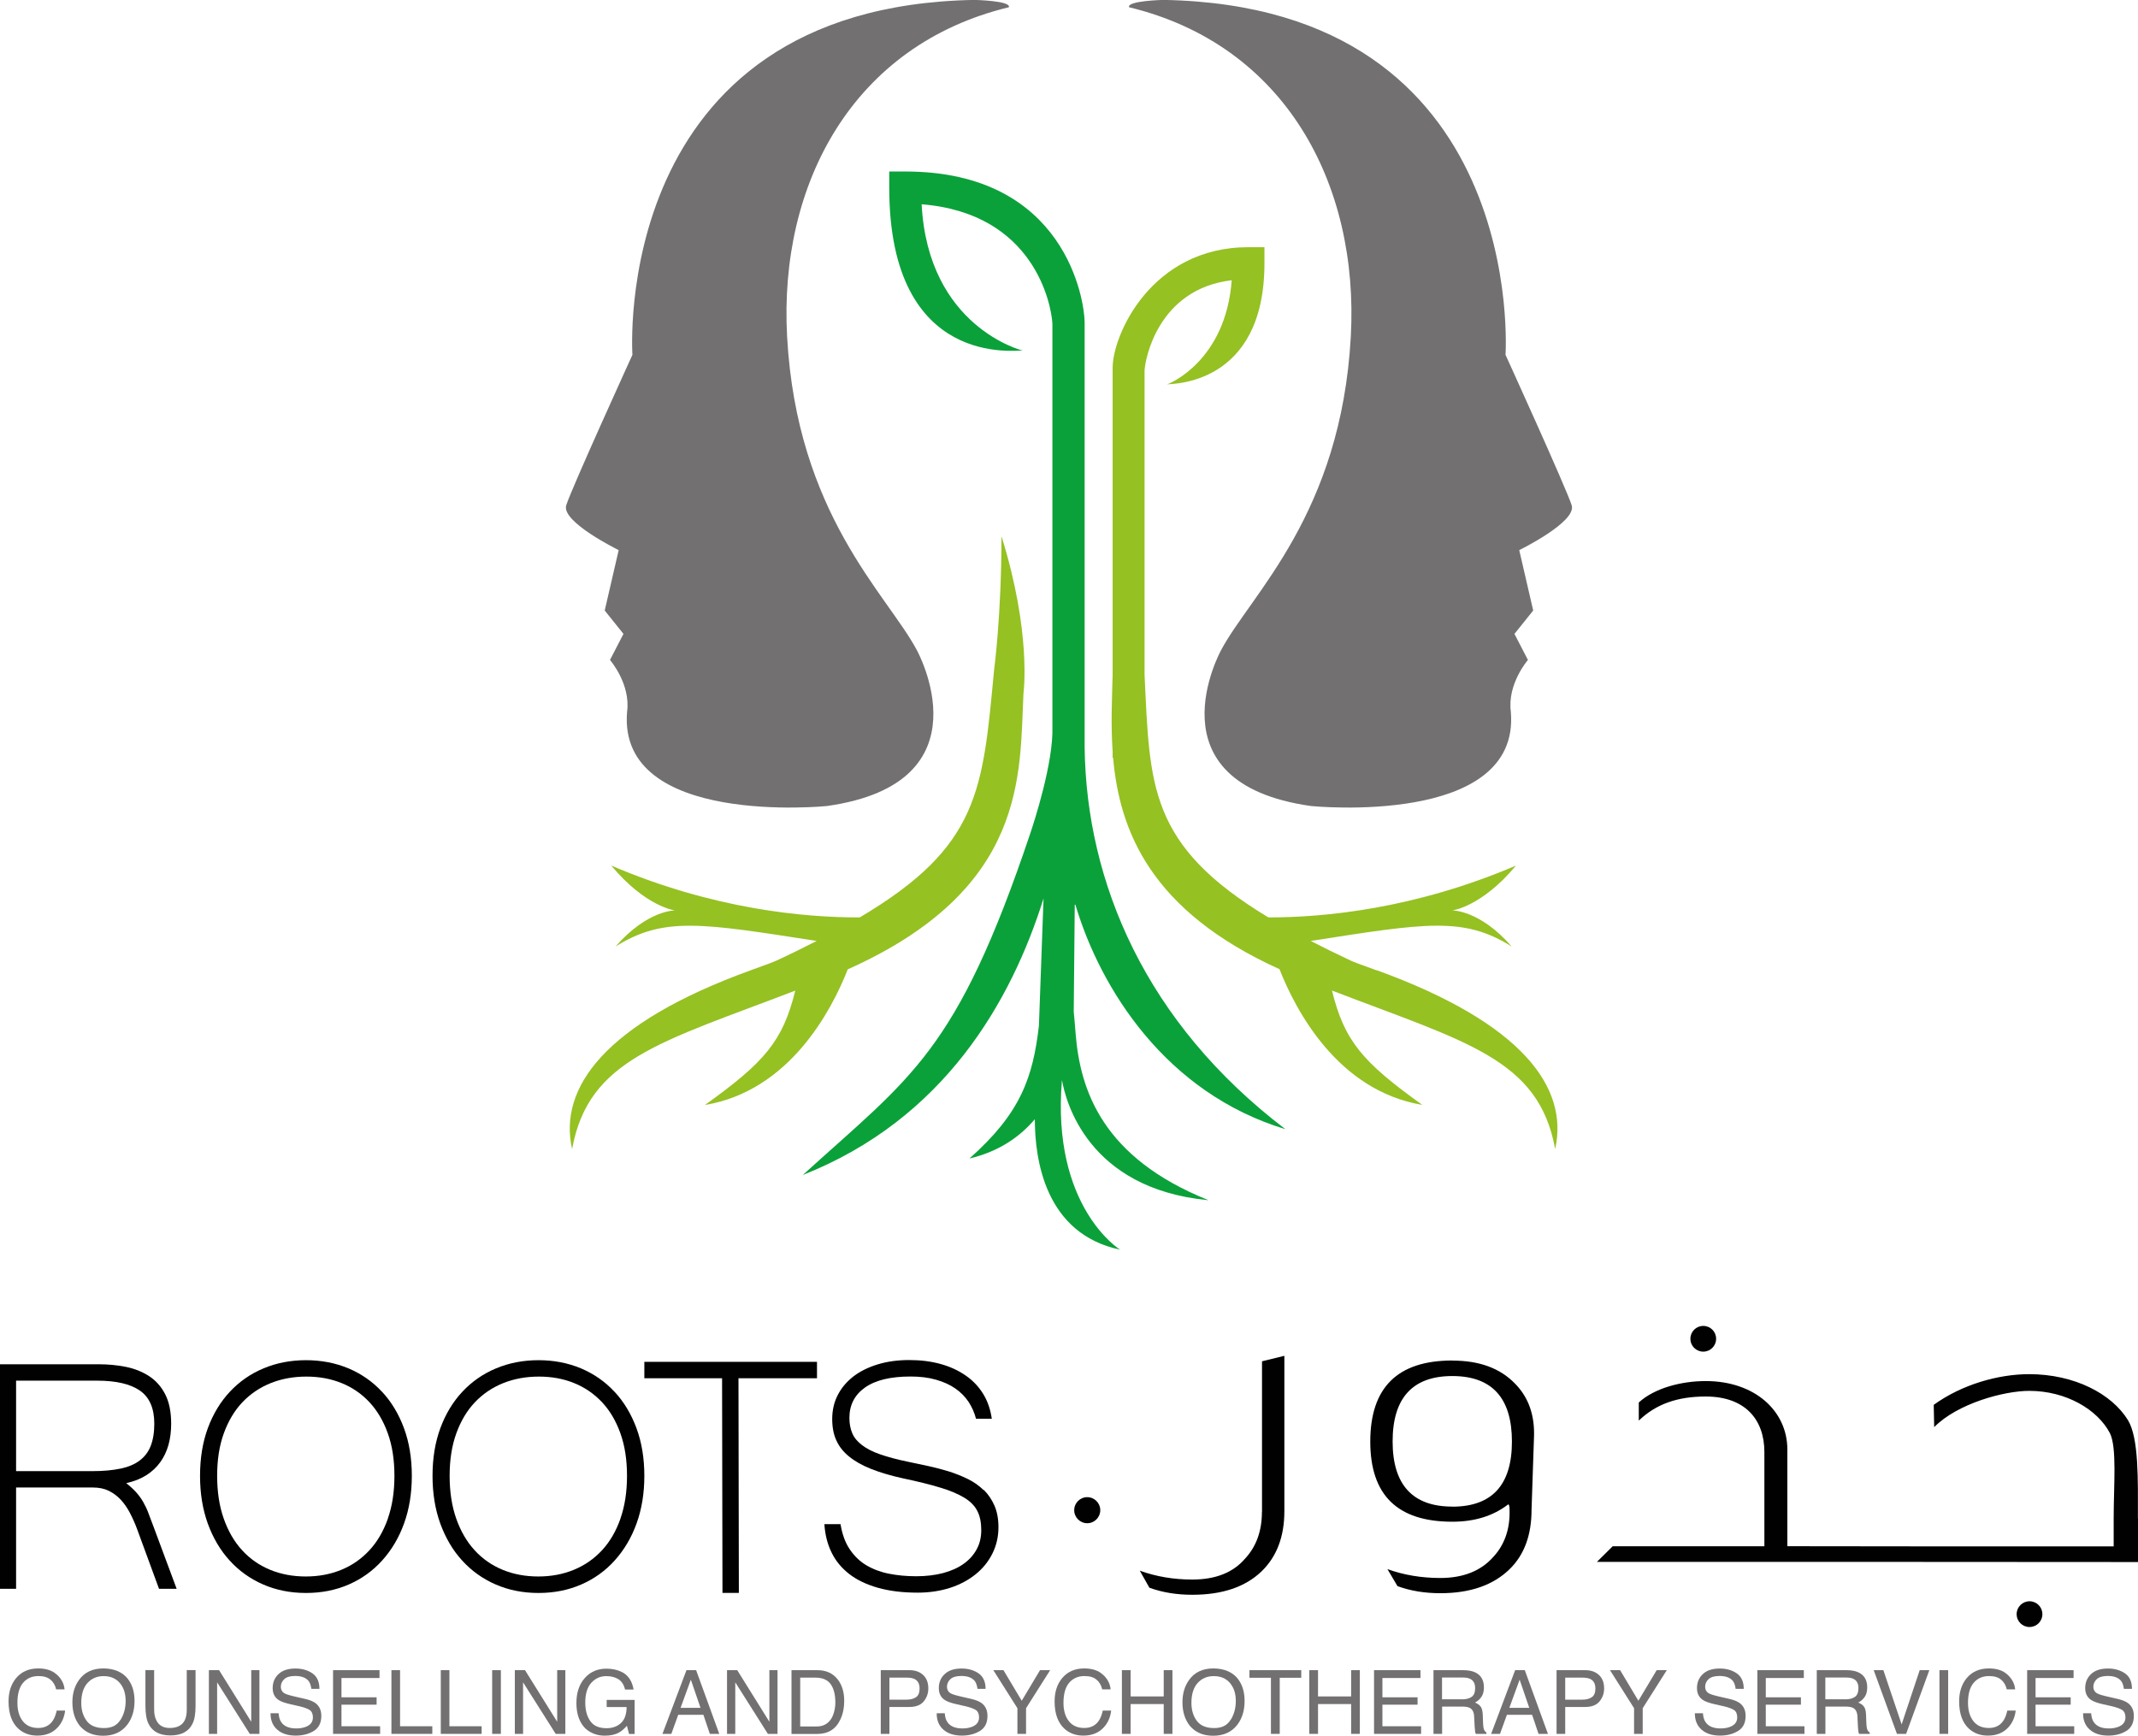 <svg xmlns="http://www.w3.org/2000/svg" width="101" height="82" viewBox="0 0 101 82" fill="none"><g id="Layer_1" clip-path="url(#clip0_19_816)"><g id="Group"><g id="Group_2"><g id="Group_3"><path id="Vector" d="M47.663 0.341C40.304 2.116 36.787 8.669 37.183 15.9C37.643 24.291 41.89 28.06 43.302 30.695C43.302 30.695 46.807 36.988 39.062 38.078C39.062 38.078 29.16 39.082 29.624 33.627C29.802 32.311 28.816 31.177 28.816 31.177L29.453 29.946L28.567 28.842L29.227 25.988C29.227 25.988 26.507 24.657 26.748 23.875C26.989 23.093 29.876 16.763 29.876 16.763C29.876 16.763 28.756 0.308 46.029 -0.004C46.029 -0.004 47.756 0.033 47.66 0.337L47.663 0.341Z" fill="#727070"></path><path id="Vector_2" d="M53.333 0.341C60.693 2.116 64.209 8.669 63.813 15.9C63.353 24.291 59.106 28.06 57.695 30.695C57.695 30.695 54.189 36.988 61.934 38.078C61.934 38.078 71.836 39.082 71.373 33.627C71.195 32.311 72.18 31.177 72.18 31.177L71.543 29.946L72.429 28.842L71.769 25.988C71.769 25.988 74.489 24.657 74.248 23.875C74.007 23.093 71.121 16.763 71.121 16.763C71.121 16.763 72.24 0.308 54.967 -0.004C54.967 -0.004 53.24 0.033 53.337 0.337L53.333 0.341Z" fill="#727070"></path></g><path id="Vector_3" d="M47.311 25.321C47.311 29.053 46.963 31.636 46.963 31.636C46.422 37.322 46.296 39.979 40.615 43.34C37.995 43.348 33.7 42.955 28.875 40.891C30.506 42.847 31.888 43.011 31.888 43.011C31.888 43.011 30.595 42.981 29.079 44.715C31.358 43.288 33.144 43.611 38.58 44.452C37.987 44.756 37.358 45.068 36.668 45.386C36.535 45.449 36.227 45.56 35.453 45.842C28.564 48.34 26.374 51.398 27.026 54.285C27.8 50.023 31.221 49.237 37.569 46.798C36.983 49.181 36.123 50.182 33.3 52.202C37.309 51.535 39.292 47.718 40.048 45.794C48.549 41.988 48.16 36.61 48.349 32.755C48.349 32.755 48.745 29.92 47.307 25.321H47.311Z" fill="#95C122"></path><path id="Vector_4" d="M65.036 45.842C64.261 45.564 63.954 45.449 63.82 45.386C63.138 45.068 62.508 44.756 61.919 44.452C67.348 43.607 69.138 43.288 71.413 44.715C69.898 42.977 68.604 43.011 68.604 43.011C68.604 43.011 69.987 42.847 71.617 40.891C66.814 42.944 62.542 43.344 59.918 43.34C54.263 39.923 54.319 37.147 54.07 31.877V17.515C54.085 16.993 54.697 13.65 58.187 13.239C57.902 17.063 55.23 18.131 55.138 18.157C55.297 18.123 59.733 18.249 59.733 12.438V11.678H58.973C54.378 11.678 52.555 15.848 52.562 17.378V31.873C52.532 32.996 52.473 34.227 52.562 35.505V35.798H52.584C52.888 39.271 54.367 43.036 60.444 45.786C61.2 47.71 63.183 51.527 67.192 52.198C64.369 50.178 63.509 49.178 62.923 46.795C69.275 49.237 72.695 50.023 73.466 54.281C74.118 51.39 71.928 48.333 65.039 45.835L65.036 45.842Z" fill="#95C122"></path></g><path id="Vector_5" d="M57.061 56.687C52.114 54.696 51.028 51.546 50.813 48.829C50.783 48.44 50.754 48.099 50.724 47.799C50.728 47.295 50.754 44.341 50.772 42.74H50.802C51.988 46.724 55.082 51.639 60.722 53.344C54.111 48.31 51.325 41.68 51.239 35.328V15.24C51.239 14.217 50.35 8.102 42.768 8.102H42.008V8.862C42.008 17.486 48.104 16.515 48.312 16.563C48.275 16.556 43.839 15.436 43.539 9.651C48.849 10.073 49.668 14.373 49.716 15.292V34.327C49.772 36.021 48.845 38.852 48.667 39.382C45.18 49.752 43.061 50.838 37.925 55.508C44.602 52.873 47.771 47.31 49.297 42.447L49.079 48.455C48.797 50.894 48.219 52.587 45.796 54.73C47.252 54.389 48.23 53.648 48.886 52.873C48.886 54.785 49.375 58.288 52.911 59.036C52.911 59.036 49.657 57.024 50.168 51.023C50.339 52.006 51.373 56.142 57.057 56.698L57.061 56.687Z" fill="#0BA13A"></path></g><g id="Group_4"><g id="Group_5"><path id="Vector_6" d="M7.019 71.5C6.948 71.307 6.863 71.129 6.77 70.966C6.681 70.807 6.57 70.655 6.444 70.511C6.318 70.37 6.155 70.218 5.963 70.066C6.322 69.988 6.637 69.866 6.907 69.695C7.178 69.525 7.397 69.317 7.571 69.076C7.745 68.835 7.875 68.561 7.96 68.254C8.045 67.946 8.086 67.616 8.086 67.26C8.086 66.693 7.99 66.226 7.801 65.863C7.612 65.496 7.356 65.214 7.037 65.007C6.715 64.799 6.352 64.655 5.944 64.573C5.536 64.492 5.114 64.451 4.677 64.451H0V75.058H0.76V70.273H4.395C4.68 70.273 4.929 70.325 5.14 70.429C5.351 70.533 5.54 70.674 5.707 70.852C5.87 71.029 6.014 71.237 6.14 71.478C6.266 71.719 6.378 71.971 6.478 72.241L7.512 75.058H8.345L7.271 72.171C7.174 71.919 7.093 71.697 7.019 71.504V71.5ZM5.688 69.38C5.321 69.458 4.88 69.499 4.369 69.499H0.76V65.225H4.584C5.484 65.225 6.159 65.381 6.611 65.696C7.063 66.011 7.289 66.53 7.289 67.26C7.289 67.675 7.23 68.024 7.119 68.309C7.008 68.594 6.83 68.824 6.593 69.002C6.355 69.18 6.051 69.306 5.685 69.384L5.688 69.38Z" fill="#010101"></path><path id="Vector_7" d="M18.043 65.748C17.602 65.27 17.072 64.903 16.461 64.644C15.846 64.388 15.179 64.258 14.456 64.258C13.733 64.258 13.055 64.388 12.444 64.647C11.832 64.903 11.306 65.27 10.862 65.745C10.417 66.219 10.069 66.793 9.82 67.464C9.572 68.135 9.45 68.887 9.45 69.721C9.45 70.555 9.572 71.3 9.817 71.978C10.065 72.657 10.406 73.239 10.851 73.724C11.291 74.21 11.821 74.588 12.433 74.854C13.044 75.121 13.719 75.255 14.456 75.255C15.194 75.255 15.864 75.121 16.476 74.854C17.087 74.588 17.613 74.21 18.054 73.72C18.495 73.231 18.844 72.649 19.088 71.971C19.333 71.293 19.455 70.544 19.455 69.721C19.455 68.898 19.333 68.146 19.085 67.472C18.836 66.801 18.492 66.226 18.047 65.748H18.043ZM18.325 71.741C18.117 72.33 17.828 72.831 17.454 73.235C17.08 73.639 16.639 73.95 16.124 74.161C15.609 74.373 15.049 74.476 14.445 74.476C13.841 74.476 13.278 74.373 12.763 74.161C12.251 73.95 11.807 73.642 11.436 73.235C11.065 72.831 10.776 72.33 10.569 71.741C10.361 71.152 10.258 70.477 10.258 69.721C10.258 68.965 10.361 68.298 10.572 67.716C10.784 67.134 11.073 66.645 11.447 66.249C11.825 65.852 12.266 65.552 12.781 65.344C13.296 65.137 13.86 65.033 14.471 65.033C15.082 65.033 15.623 65.133 16.131 65.337C16.639 65.541 17.076 65.841 17.447 66.237C17.817 66.634 18.11 67.123 18.317 67.705C18.529 68.287 18.633 68.962 18.633 69.721C18.633 70.481 18.529 71.152 18.321 71.741H18.325Z" fill="#010101"></path><path id="Vector_8" d="M29.027 65.748C28.586 65.27 28.056 64.903 27.445 64.644C26.829 64.388 26.162 64.258 25.44 64.258C24.717 64.258 24.043 64.388 23.428 64.647C22.816 64.903 22.29 65.27 21.845 65.745C21.401 66.219 21.052 66.793 20.804 67.464C20.556 68.135 20.433 68.887 20.433 69.721C20.433 70.555 20.556 71.3 20.8 71.978C21.049 72.657 21.389 73.239 21.834 73.724C22.275 74.21 22.805 74.588 23.416 74.854C24.028 75.121 24.702 75.255 25.44 75.255C26.177 75.255 26.848 75.121 27.459 74.854C28.071 74.588 28.597 74.21 29.038 73.72C29.479 73.231 29.827 72.649 30.072 71.971C30.317 71.293 30.439 70.544 30.439 69.721C30.439 68.898 30.317 68.146 30.068 67.472C29.82 66.801 29.475 66.226 29.031 65.748H29.027ZM29.312 71.741C29.105 72.33 28.816 72.831 28.442 73.235C28.064 73.642 27.622 73.95 27.107 74.161C26.592 74.373 26.033 74.476 25.429 74.476C24.825 74.476 24.261 74.373 23.746 74.161C23.235 73.95 22.79 73.642 22.42 73.235C22.049 72.831 21.76 72.33 21.552 71.741C21.345 71.152 21.241 70.477 21.241 69.721C21.241 68.965 21.345 68.298 21.556 67.716C21.767 67.134 22.056 66.645 22.431 66.249C22.809 65.852 23.25 65.552 23.765 65.344C24.28 65.137 24.843 65.033 25.455 65.033C26.066 65.033 26.611 65.133 27.115 65.337C27.622 65.541 28.06 65.841 28.434 66.237C28.808 66.634 29.097 67.123 29.305 67.705C29.516 68.287 29.62 68.962 29.62 69.721C29.62 70.481 29.516 71.152 29.309 71.741H29.312Z" fill="#010101"></path><path id="Vector_9" d="M38.595 64.336H30.439V65.111H34.111L34.13 75.251H34.904L34.886 65.111H38.595V64.336Z" fill="#010101"></path><path id="Vector_10" d="M46.466 70.396C46.255 70.188 46.011 70.014 45.725 69.873C45.44 69.733 45.14 69.614 44.828 69.514C44.513 69.417 44.195 69.336 43.865 69.262C43.535 69.191 43.216 69.121 42.905 69.058C42.375 68.951 41.934 68.828 41.578 68.706C41.223 68.584 40.937 68.435 40.722 68.269C40.504 68.105 40.352 67.92 40.263 67.713C40.174 67.505 40.126 67.264 40.126 66.986C40.126 66.378 40.37 65.9 40.859 65.552C41.349 65.204 42.064 65.029 43.016 65.029C43.468 65.029 43.868 65.078 44.221 65.181C44.573 65.281 44.877 65.418 45.132 65.596C45.388 65.774 45.595 65.986 45.758 66.23C45.918 66.475 46.033 66.742 46.107 67.023H46.852C46.792 66.59 46.659 66.204 46.451 65.859C46.24 65.515 45.97 65.226 45.629 64.989C45.288 64.751 44.895 64.566 44.443 64.44C43.991 64.314 43.494 64.251 42.953 64.251C42.412 64.251 41.916 64.318 41.467 64.455C41.019 64.592 40.633 64.781 40.315 65.026C39.996 65.274 39.748 65.567 39.574 65.908C39.399 66.249 39.314 66.627 39.314 67.042C39.314 67.424 39.377 67.757 39.507 68.042C39.637 68.332 39.837 68.587 40.107 68.806C40.378 69.028 40.722 69.225 41.141 69.391C41.56 69.558 42.056 69.707 42.638 69.836C43.342 69.984 43.931 70.129 44.406 70.274C44.88 70.414 45.262 70.578 45.555 70.755C45.847 70.933 46.051 71.144 46.173 71.389C46.296 71.63 46.355 71.93 46.355 72.286C46.355 72.62 46.285 72.924 46.14 73.19C45.996 73.457 45.792 73.687 45.525 73.876C45.258 74.069 44.936 74.21 44.558 74.313C44.18 74.413 43.757 74.465 43.283 74.465C42.809 74.465 42.405 74.424 42.005 74.347C41.604 74.269 41.249 74.135 40.934 73.95C40.619 73.765 40.359 73.513 40.144 73.194C39.929 72.879 39.785 72.479 39.707 72.004H38.944C38.977 72.501 39.088 72.95 39.285 73.346C39.477 73.743 39.759 74.08 40.122 74.362C40.485 74.643 40.937 74.858 41.475 75.01C42.012 75.162 42.638 75.24 43.353 75.24C43.902 75.24 44.413 75.162 44.877 75.014C45.347 74.862 45.747 74.647 46.088 74.373C46.429 74.098 46.692 73.772 46.881 73.394C47.07 73.016 47.167 72.601 47.167 72.149C47.167 71.752 47.104 71.415 46.978 71.126C46.852 70.841 46.685 70.592 46.474 70.385L46.466 70.396Z" fill="#010101"></path><path id="Vector_11" d="M59.614 71.422C59.614 72.331 59.344 73.064 58.825 73.624C58.262 74.287 57.428 74.621 56.324 74.621C55.445 74.621 54.612 74.48 53.844 74.202L54.297 75.006C54.927 75.236 55.601 75.34 56.324 75.34C57.743 75.34 58.825 74.973 59.592 74.239C60.315 73.539 60.674 72.597 60.674 71.389V64.051L59.618 64.31V71.422H59.614Z" fill="#010101"></path><path id="Vector_12" d="M68.612 64.273C66.018 64.273 64.736 65.548 64.732 68.098C64.732 70.633 66.014 71.889 68.608 71.889C69.668 71.889 70.546 71.612 71.247 71.07C71.291 71.07 71.313 71.159 71.313 71.348C71.336 72.256 71.065 72.99 70.546 73.55C69.961 74.213 69.123 74.547 68.045 74.547C67.144 74.547 66.311 74.406 65.543 74.128L66.018 74.932C66.648 75.162 67.322 75.266 68.045 75.266C69.464 75.266 70.546 74.88 71.313 74.132C72.014 73.45 72.351 72.508 72.351 71.319L72.466 67.909C72.51 66.879 72.218 66.019 71.565 65.359C70.869 64.644 69.898 64.277 68.616 64.277L68.612 64.273ZM68.604 71.174C66.733 71.174 65.788 70.14 65.788 68.098C65.788 66.037 66.737 65.007 68.608 65.007C70.48 65.007 71.424 66.041 71.424 68.102C71.424 70.162 70.476 71.178 68.604 71.178V71.174Z" fill="#010101"></path><path id="Vector_13" d="M100.996 71.737C100.996 69.903 101.044 67.946 100.526 67.09C99.762 65.848 97.998 64.918 95.86 64.918C94.396 64.918 92.681 65.407 91.35 66.367L91.372 67.42C92.469 66.304 94.667 65.707 95.864 65.707C97.598 65.707 99.088 66.586 99.673 67.705C100.011 68.387 99.851 70.151 99.851 71.741V73.053H90.546L84.435 73.046V68.476C84.435 66.66 82.901 65.244 80.578 65.244C79.429 65.244 78.162 65.574 77.417 66.256V67.112C78.232 66.33 79.243 65.974 80.578 65.974C82.423 65.974 83.35 67.042 83.35 68.598V73.049H76.183L75.438 73.787H89.301L101 73.794V71.745L100.996 71.737Z" fill="#010101"></path><path id="Vector_14" d="M80.463 63.854C80.796 63.854 81.07 63.584 81.07 63.246C81.07 62.909 80.8 62.639 80.463 62.639C80.126 62.639 79.855 62.909 79.855 63.246C79.855 63.584 80.126 63.854 80.463 63.854Z" fill="#010101"></path><path id="Vector_15" d="M95.875 75.647C95.542 75.647 95.267 75.918 95.267 76.255C95.267 76.593 95.538 76.863 95.875 76.863C96.212 76.863 96.483 76.593 96.483 76.255C96.483 75.918 96.212 75.647 95.875 75.647Z" fill="#010101"></path><path id="Vector_16" d="M51.361 71.96C51.701 71.96 51.977 71.684 51.977 71.344C51.977 71.005 51.701 70.729 51.361 70.729C51.022 70.729 50.746 71.005 50.746 71.344C50.746 71.684 51.022 71.96 51.361 71.96Z" fill="#010101"></path></g><g id="Group_6"><path id="Vector_17" d="M2.701 79.124C2.913 79.324 3.027 79.554 3.05 79.81H2.653C2.609 79.617 2.52 79.461 2.383 79.35C2.249 79.235 2.06 79.18 1.816 79.18C1.519 79.18 1.278 79.283 1.097 79.491C0.915 79.698 0.823 80.017 0.823 80.447C0.823 80.799 0.904 81.085 1.071 81.303C1.238 81.522 1.482 81.633 1.808 81.633C2.108 81.633 2.338 81.518 2.494 81.288C2.575 81.166 2.638 81.007 2.679 80.81H3.076C3.039 81.125 2.924 81.392 2.724 81.607C2.486 81.867 2.164 81.993 1.756 81.993C1.408 81.993 1.112 81.885 0.874 81.674C0.563 81.392 0.404 80.962 0.404 80.377C0.404 79.932 0.522 79.569 0.756 79.283C1.012 78.976 1.36 78.82 1.805 78.82C2.186 78.82 2.483 78.92 2.69 79.12L2.701 79.124Z" fill="#727070"></path><path id="Vector_18" d="M6.055 79.335C6.255 79.602 6.355 79.943 6.355 80.358C6.355 80.807 6.24 81.181 6.014 81.477C5.747 81.826 5.366 82 4.869 82C4.406 82 4.043 81.848 3.776 81.54C3.539 81.244 3.42 80.873 3.42 80.421C3.42 80.013 3.52 79.665 3.724 79.376C3.983 79.005 4.369 78.82 4.877 78.82C5.384 78.82 5.799 78.991 6.055 79.332V79.335ZM5.695 81.248C5.855 80.992 5.936 80.695 5.936 80.358C5.936 80.006 5.844 79.721 5.658 79.506C5.473 79.291 5.221 79.183 4.899 79.183C4.576 79.183 4.332 79.291 4.135 79.506C3.939 79.721 3.839 80.036 3.839 80.451C3.839 80.784 3.924 81.066 4.091 81.292C4.258 81.522 4.532 81.637 4.91 81.637C5.288 81.637 5.529 81.507 5.688 81.251L5.695 81.248Z" fill="#727070"></path><path id="Vector_19" d="M7.282 78.902V80.762C7.282 80.981 7.322 81.162 7.404 81.307C7.526 81.526 7.73 81.633 8.019 81.633C8.364 81.633 8.601 81.514 8.723 81.277C8.79 81.148 8.823 80.977 8.823 80.758V78.898H9.238V80.588C9.238 80.959 9.19 81.244 9.09 81.44C8.909 81.804 8.56 81.985 8.052 81.985C7.545 81.985 7.2 81.804 7.019 81.44C6.919 81.24 6.87 80.955 6.87 80.588V78.898H7.285L7.282 78.902Z" fill="#727070"></path><path id="Vector_20" d="M9.868 78.902H10.35L11.869 81.34V78.902H12.255V81.911H11.799L10.257 79.476V81.911H9.868V78.902Z" fill="#727070"></path><path id="Vector_21" d="M13.163 80.94C13.174 81.111 13.211 81.248 13.285 81.355C13.418 81.555 13.659 81.655 14 81.655C14.152 81.655 14.293 81.633 14.419 81.589C14.664 81.503 14.782 81.351 14.782 81.133C14.782 80.97 14.73 80.851 14.63 80.784C14.527 80.718 14.364 80.658 14.141 80.606L13.733 80.514C13.467 80.454 13.278 80.388 13.166 80.314C12.974 80.188 12.881 79.999 12.881 79.75C12.881 79.48 12.974 79.257 13.163 79.083C13.348 78.909 13.615 78.824 13.956 78.824C14.271 78.824 14.538 78.902 14.76 79.053C14.979 79.206 15.09 79.45 15.09 79.784H14.708C14.686 79.624 14.645 79.498 14.578 79.413C14.452 79.257 14.245 79.176 13.945 79.176C13.704 79.176 13.533 79.228 13.426 79.328C13.322 79.428 13.267 79.546 13.267 79.68C13.267 79.828 13.33 79.936 13.452 80.002C13.533 80.047 13.715 80.102 14 80.165L14.423 80.262C14.627 80.31 14.782 80.373 14.893 80.451C15.086 80.592 15.179 80.795 15.179 81.062C15.179 81.396 15.056 81.633 14.816 81.778C14.575 81.922 14.293 81.993 13.971 81.993C13.596 81.993 13.304 81.896 13.092 81.707C12.881 81.518 12.777 81.259 12.781 80.936H13.163V80.94Z" fill="#727070"></path><path id="Vector_22" d="M15.734 78.902H17.928V79.272H16.131V80.184H17.791V80.532H16.131V81.552H17.958V81.911H15.734V78.902Z" fill="#727070"></path><path id="Vector_23" d="M18.491 78.902H18.899V81.552H20.422V81.911H18.491V78.902Z" fill="#727070"></path><path id="Vector_24" d="M20.823 78.902H21.23V81.552H22.753V81.911H20.823V78.902Z" fill="#727070"></path><path id="Vector_25" d="M23.25 78.902H23.661V81.911H23.25V78.902Z" fill="#727070"></path><path id="Vector_26" d="M24.321 78.902H24.802L26.322 81.34V78.902H26.707V81.911H26.251L24.71 79.476V81.911H24.321V78.902Z" fill="#727070"></path><path id="Vector_27" d="M29.383 78.991C29.683 79.146 29.864 79.424 29.931 79.817H29.527C29.479 79.599 29.375 79.435 29.223 79.335C29.068 79.235 28.875 79.183 28.638 79.183C28.36 79.183 28.127 79.287 27.934 79.498C27.745 79.706 27.648 80.017 27.648 80.432C27.648 80.792 27.726 81.081 27.886 81.307C28.041 81.533 28.297 81.644 28.653 81.644C28.923 81.644 29.149 81.567 29.327 81.407C29.505 81.248 29.598 80.996 29.601 80.644H28.66V80.306H29.979V81.915H29.716L29.616 81.529C29.479 81.681 29.357 81.785 29.249 81.844C29.072 81.945 28.842 81.996 28.567 81.996C28.212 81.996 27.904 81.882 27.648 81.652C27.367 81.363 27.23 80.966 27.23 80.458C27.23 79.951 27.367 79.554 27.641 79.257C27.901 78.972 28.238 78.831 28.649 78.831C28.931 78.831 29.175 78.887 29.383 78.994V78.991Z" fill="#727070"></path><path id="Vector_28" d="M32.425 78.902H32.885L33.978 81.911H33.533L33.229 81.01H32.04L31.714 81.911H31.295L32.429 78.902H32.425ZM33.092 80.681L32.636 79.35L32.151 80.681H33.092Z" fill="#727070"></path><path id="Vector_29" d="M34.345 78.902H34.827L36.346 81.34V78.902H36.731V81.911H36.275L34.734 79.476V81.911H34.345V78.902Z" fill="#727070"></path><path id="Vector_30" d="M37.395 78.902H38.614C39.029 78.902 39.347 79.05 39.577 79.343C39.781 79.606 39.881 79.947 39.881 80.362C39.881 80.681 39.822 80.97 39.7 81.229C39.488 81.685 39.125 81.915 38.606 81.915H37.391V78.905L37.395 78.902ZM38.529 81.563C38.666 81.563 38.781 81.548 38.87 81.518C39.029 81.466 39.158 81.362 39.259 81.211C39.34 81.088 39.396 80.933 39.433 80.744C39.455 80.629 39.462 80.525 39.462 80.429C39.462 80.054 39.388 79.765 39.24 79.561C39.092 79.358 38.855 79.254 38.525 79.254H37.802V81.563H38.529Z" fill="#727070"></path><path id="Vector_31" d="M41.608 78.902H42.961C43.227 78.902 43.442 78.976 43.609 79.128C43.772 79.28 43.854 79.491 43.854 79.765C43.854 79.999 43.779 80.206 43.635 80.38C43.49 80.555 43.264 80.64 42.961 80.64H42.016V81.911H41.608V78.902ZM43.198 79.317C43.109 79.276 42.983 79.254 42.827 79.254H42.016V80.295H42.827C43.009 80.295 43.157 80.258 43.272 80.18C43.387 80.102 43.442 79.965 43.442 79.769C43.442 79.546 43.361 79.398 43.198 79.317Z" fill="#727070"></path><path id="Vector_32" d="M44.632 80.94C44.643 81.111 44.68 81.248 44.754 81.355C44.888 81.555 45.128 81.655 45.469 81.655C45.621 81.655 45.762 81.633 45.888 81.589C46.133 81.503 46.251 81.351 46.251 81.133C46.251 80.97 46.199 80.851 46.099 80.784C45.995 80.718 45.832 80.658 45.61 80.606L45.203 80.514C44.936 80.454 44.747 80.388 44.636 80.314C44.443 80.188 44.35 79.999 44.35 79.75C44.35 79.48 44.443 79.257 44.632 79.083C44.817 78.909 45.084 78.824 45.425 78.824C45.74 78.824 46.007 78.902 46.229 79.053C46.448 79.206 46.559 79.45 46.559 79.784H46.177C46.155 79.624 46.114 79.498 46.047 79.413C45.921 79.257 45.714 79.176 45.414 79.176C45.173 79.176 45.002 79.228 44.895 79.328C44.791 79.428 44.736 79.546 44.736 79.68C44.736 79.828 44.798 79.936 44.921 80.002C45.002 80.047 45.184 80.102 45.469 80.165L45.892 80.262C46.096 80.31 46.251 80.373 46.362 80.451C46.555 80.592 46.648 80.795 46.648 81.062C46.648 81.396 46.525 81.633 46.285 81.778C46.044 81.922 45.762 81.993 45.44 81.993C45.065 81.993 44.773 81.896 44.561 81.707C44.35 81.518 44.246 81.259 44.25 80.936H44.632V80.94Z" fill="#727070"></path><path id="Vector_33" d="M46.929 78.902H47.404L48.267 80.347L49.131 78.902H49.609L48.471 80.699V81.911H48.063V80.699L46.926 78.902H46.929Z" fill="#727070"></path><path id="Vector_34" d="M52.117 79.124C52.329 79.324 52.444 79.554 52.466 79.81H52.069C52.025 79.617 51.936 79.461 51.799 79.35C51.665 79.235 51.476 79.18 51.232 79.18C50.935 79.18 50.694 79.283 50.513 79.491C50.331 79.698 50.239 80.017 50.239 80.447C50.239 80.799 50.32 81.085 50.487 81.303C50.654 81.522 50.898 81.633 51.224 81.633C51.525 81.633 51.754 81.518 51.91 81.288C51.991 81.166 52.054 81.007 52.095 80.81H52.492C52.455 81.125 52.34 81.392 52.14 81.607C51.902 81.867 51.58 81.993 51.172 81.993C50.824 81.993 50.528 81.885 50.291 81.674C49.979 81.392 49.82 80.962 49.82 80.377C49.82 79.932 49.938 79.569 50.172 79.283C50.428 78.976 50.776 78.82 51.221 78.82C51.602 78.82 51.899 78.92 52.106 79.12L52.117 79.124Z" fill="#727070"></path><path id="Vector_35" d="M52.999 78.902H53.411V80.143H54.975V78.902H55.386V81.911H54.975V80.503H53.411V81.911H52.999V78.902Z" fill="#727070"></path><path id="Vector_36" d="M58.495 79.335C58.695 79.602 58.795 79.943 58.795 80.358C58.795 80.807 58.68 81.181 58.454 81.477C58.188 81.826 57.806 82 57.309 82C56.846 82 56.483 81.848 56.216 81.54C55.979 81.244 55.86 80.873 55.86 80.421C55.86 80.013 55.96 79.665 56.164 79.376C56.424 79.005 56.809 78.82 57.317 78.82C57.824 78.82 58.239 78.991 58.495 79.332V79.335ZM58.139 81.248C58.299 80.992 58.38 80.695 58.38 80.358C58.38 80.006 58.288 79.721 58.102 79.506C57.917 79.291 57.665 79.183 57.343 79.183C57.02 79.183 56.776 79.291 56.579 79.506C56.383 79.721 56.283 80.036 56.283 80.451C56.283 80.784 56.368 81.066 56.535 81.292C56.702 81.518 56.976 81.637 57.354 81.637C57.732 81.637 57.973 81.507 58.132 81.251L58.139 81.248Z" fill="#727070"></path><path id="Vector_37" d="M61.471 78.902V79.261H60.455V81.911H60.04V79.261H59.025V78.902H61.467H61.471Z" fill="#727070"></path><path id="Vector_38" d="M61.852 78.902H62.264V80.143H63.828V78.902H64.239V81.911H63.828V80.503H62.264V81.911H61.852V78.902Z" fill="#727070"></path><path id="Vector_39" d="M64.91 78.902H67.103V79.272H65.306V80.184H66.966V80.532H65.306V81.552H67.133V81.911H64.91V78.902Z" fill="#727070"></path><path id="Vector_40" d="M67.719 78.902H69.112C69.342 78.902 69.531 78.935 69.679 79.002C69.96 79.131 70.101 79.369 70.101 79.713C70.101 79.895 70.064 80.039 69.99 80.154C69.916 80.269 69.812 80.362 69.679 80.432C69.797 80.481 69.886 80.543 69.946 80.621C70.005 80.699 70.038 80.825 70.046 80.999L70.061 81.403C70.064 81.518 70.075 81.603 70.09 81.659C70.116 81.755 70.157 81.815 70.22 81.844V81.911H69.72C69.705 81.885 69.694 81.852 69.686 81.811C69.679 81.77 69.671 81.692 69.664 81.574L69.638 81.073C69.627 80.877 69.557 80.744 69.419 80.677C69.342 80.64 69.219 80.621 69.053 80.621H68.126V81.911H67.719V78.902ZM69.067 80.28C69.26 80.28 69.408 80.243 69.519 80.165C69.631 80.088 69.686 79.951 69.686 79.75C69.686 79.535 69.608 79.391 69.453 79.313C69.371 79.272 69.256 79.25 69.119 79.25H68.122V80.277H69.064L69.067 80.28Z" fill="#727070"></path><path id="Vector_41" d="M71.573 78.902H72.032L73.125 81.911H72.681L72.377 81.01H71.187L70.861 81.911H70.442L71.576 78.902H71.573ZM72.243 80.681L71.788 79.35L71.302 80.681H72.243Z" fill="#727070"></path><path id="Vector_42" d="M73.533 78.902H74.886C75.152 78.902 75.367 78.976 75.534 79.128C75.697 79.28 75.779 79.491 75.779 79.765C75.779 79.999 75.704 80.206 75.56 80.38C75.415 80.555 75.189 80.64 74.886 80.64H73.941V81.911H73.533V78.902ZM75.123 79.317C75.034 79.276 74.908 79.254 74.752 79.254H73.941V80.295H74.752C74.934 80.295 75.082 80.258 75.197 80.18C75.312 80.102 75.367 79.965 75.367 79.769C75.367 79.546 75.286 79.398 75.123 79.317Z" fill="#727070"></path><path id="Vector_43" d="M76.06 78.902H76.535L77.398 80.347L78.262 78.902H78.74L77.602 80.699V81.911H77.194V80.699L76.057 78.902H76.06Z" fill="#727070"></path><path id="Vector_44" d="M80.448 80.94C80.459 81.111 80.496 81.248 80.57 81.355C80.704 81.555 80.945 81.655 81.285 81.655C81.437 81.655 81.578 81.633 81.704 81.589C81.949 81.503 82.067 81.351 82.067 81.133C82.067 80.97 82.016 80.851 81.915 80.784C81.812 80.718 81.649 80.658 81.426 80.606L81.019 80.514C80.752 80.454 80.563 80.388 80.452 80.314C80.259 80.188 80.166 79.999 80.166 79.75C80.166 79.48 80.259 79.257 80.448 79.083C80.633 78.909 80.9 78.824 81.241 78.824C81.556 78.824 81.823 78.902 82.045 79.053C82.267 79.206 82.375 79.45 82.375 79.784H81.993C81.971 79.624 81.93 79.498 81.864 79.413C81.737 79.257 81.53 79.176 81.23 79.176C80.989 79.176 80.819 79.228 80.711 79.328C80.607 79.428 80.552 79.546 80.552 79.68C80.552 79.828 80.615 79.936 80.737 80.002C80.819 80.047 81 80.102 81.285 80.165L81.708 80.262C81.912 80.31 82.067 80.373 82.178 80.451C82.371 80.592 82.464 80.795 82.464 81.062C82.464 81.396 82.342 81.633 82.101 81.778C81.86 81.922 81.578 81.993 81.256 81.993C80.882 81.993 80.589 81.896 80.377 81.707C80.166 81.518 80.063 81.259 80.066 80.936H80.448V80.94Z" fill="#727070"></path><path id="Vector_45" d="M83.019 78.902H85.213V79.272H83.416V80.184H85.076V80.532H83.416V81.552H85.243V81.911H83.019V78.902Z" fill="#727070"></path><path id="Vector_46" d="M85.825 78.902H87.218C87.448 78.902 87.637 78.935 87.785 79.002C88.067 79.131 88.208 79.369 88.208 79.713C88.208 79.895 88.171 80.039 88.097 80.154C88.022 80.269 87.919 80.362 87.785 80.432C87.904 80.481 87.993 80.543 88.052 80.621C88.111 80.699 88.145 80.825 88.152 80.999L88.167 81.403C88.171 81.518 88.182 81.603 88.197 81.659C88.223 81.755 88.263 81.815 88.326 81.844V81.911H87.826C87.811 81.885 87.8 81.852 87.793 81.811C87.785 81.77 87.778 81.692 87.77 81.574L87.745 81.073C87.733 80.877 87.663 80.744 87.526 80.677C87.448 80.64 87.326 80.621 87.159 80.621H86.233V81.911H85.825V78.902ZM87.174 80.28C87.367 80.28 87.515 80.243 87.626 80.165C87.737 80.088 87.793 79.951 87.793 79.75C87.793 79.535 87.715 79.391 87.559 79.313C87.478 79.272 87.363 79.25 87.226 79.25H86.229V80.277H87.17L87.174 80.28Z" fill="#727070"></path><path id="Vector_47" d="M88.971 78.902L89.834 81.463L90.687 78.902H91.142L90.046 81.911H89.612L88.515 78.902H88.967H88.971Z" fill="#727070"></path><path id="Vector_48" d="M91.621 78.902H92.032V81.911H91.621V78.902Z" fill="#727070"></path><path id="Vector_49" d="M94.848 79.124C95.06 79.324 95.174 79.554 95.197 79.81H94.8C94.756 79.617 94.667 79.461 94.53 79.35C94.396 79.235 94.207 79.18 93.963 79.18C93.666 79.18 93.425 79.283 93.244 79.491C93.062 79.698 92.969 80.017 92.969 80.447C92.969 80.799 93.051 81.085 93.218 81.303C93.385 81.522 93.629 81.633 93.955 81.633C94.255 81.633 94.485 81.518 94.641 81.288C94.722 81.166 94.785 81.007 94.826 80.81H95.223C95.186 81.125 95.071 81.392 94.871 81.607C94.633 81.867 94.311 81.993 93.903 81.993C93.555 81.993 93.259 81.885 93.021 81.674C92.71 81.392 92.551 80.962 92.551 80.377C92.551 79.932 92.669 79.569 92.903 79.283C93.159 78.976 93.507 78.82 93.955 78.82C94.337 78.82 94.633 78.92 94.841 79.12L94.848 79.124Z" fill="#727070"></path><path id="Vector_50" d="M95.764 78.902H97.957V79.272H96.16V80.184H97.82V80.532H96.16V81.552H97.987V81.911H95.764V78.902Z" fill="#727070"></path><path id="Vector_51" d="M98.787 80.94C98.799 81.111 98.836 81.248 98.91 81.355C99.043 81.555 99.284 81.655 99.625 81.655C99.777 81.655 99.918 81.633 100.044 81.589C100.288 81.503 100.407 81.351 100.407 81.133C100.407 80.97 100.355 80.851 100.255 80.784C100.151 80.718 99.988 80.658 99.766 80.606L99.358 80.514C99.091 80.454 98.902 80.388 98.791 80.314C98.599 80.188 98.506 79.999 98.506 79.75C98.506 79.48 98.599 79.257 98.787 79.083C98.973 78.909 99.24 78.824 99.581 78.824C99.896 78.824 100.162 78.902 100.385 79.053C100.607 79.206 100.715 79.45 100.715 79.784H100.333C100.311 79.624 100.27 79.498 100.203 79.413C100.077 79.257 99.87 79.176 99.57 79.176C99.329 79.176 99.158 79.228 99.051 79.328C98.947 79.428 98.891 79.546 98.891 79.68C98.891 79.828 98.954 79.936 99.077 80.002C99.158 80.047 99.34 80.102 99.625 80.165L100.048 80.262C100.251 80.31 100.407 80.373 100.518 80.451C100.711 80.592 100.803 80.795 100.803 81.062C100.803 81.396 100.681 81.633 100.44 81.778C100.199 81.922 99.918 81.993 99.595 81.993C99.221 81.993 98.928 81.896 98.717 81.707C98.506 81.518 98.402 81.259 98.406 80.936H98.787V80.94Z" fill="#727070"></path></g></g></g><defs><clipPath id="clip0_19_816"><rect width="101" height="82" fill="white"></rect></clipPath></defs></svg>